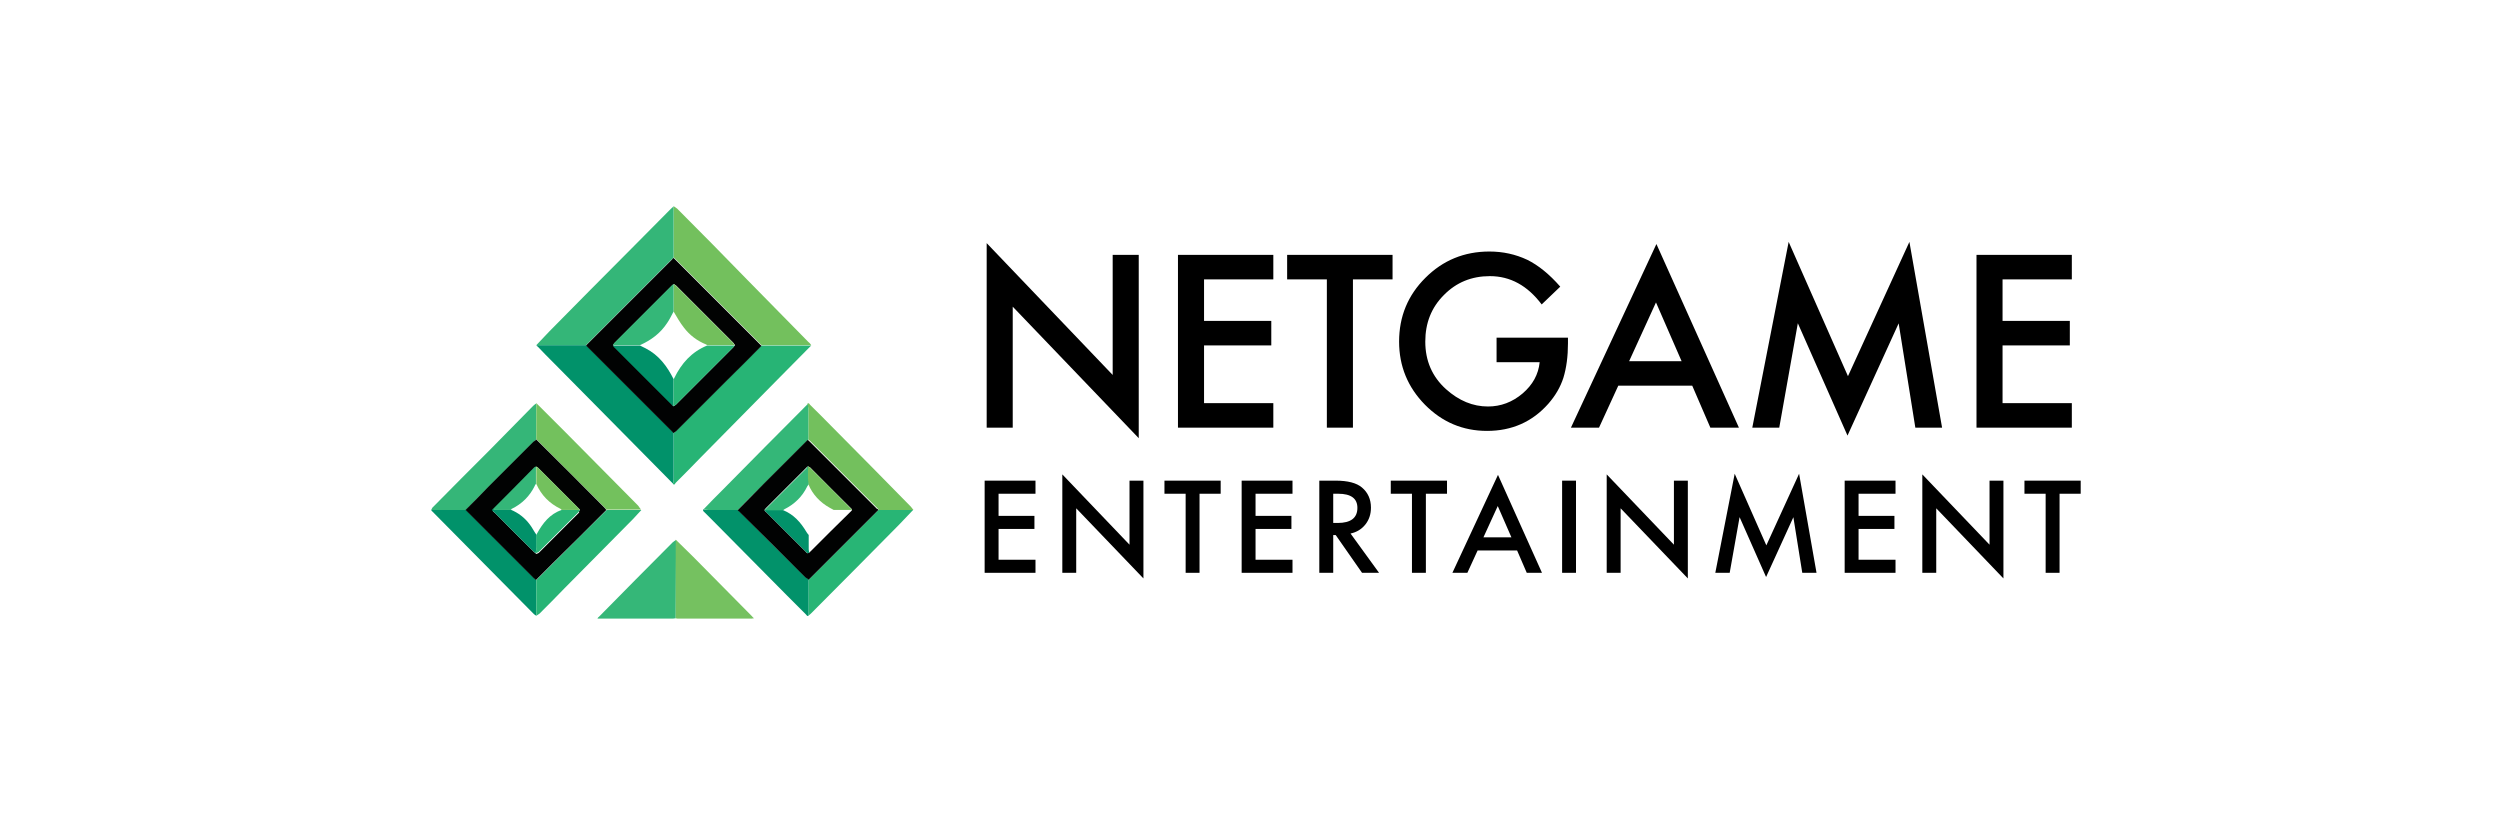<svg width="97" height="32" viewBox="0 0 97 32" fill="none" xmlns="http://www.w3.org/2000/svg">
<path d="M31.461 13.42C31.031 13.85 30.601 14.294 30.171 14.724C29.172 15.736 28.187 16.735 27.189 17.747C26.87 18.08 26.537 18.413 26.218 18.732C26.19 18.76 26.176 18.843 26.107 18.774C26.121 18.718 26.135 18.677 26.135 18.621C26.135 18.011 26.135 17.401 26.135 16.804C26.162 16.777 26.204 16.749 26.232 16.721C26.897 16.055 27.577 15.376 28.243 14.71C28.673 14.28 29.117 13.836 29.547 13.406C29.755 13.406 29.963 13.406 30.171 13.406C30.601 13.406 31.031 13.406 31.475 13.406C31.475 13.392 31.475 13.406 31.461 13.42Z" fill="#27B475"/>
<path d="M31.475 13.393C31.045 13.393 30.615 13.393 30.171 13.393C29.963 13.393 29.755 13.393 29.547 13.393C29.533 13.379 29.533 13.365 29.519 13.365C28.423 12.269 27.327 11.173 26.218 10.064C26.19 10.036 26.162 10.008 26.135 9.981C26.135 9.315 26.135 8.663 26.135 7.997C26.176 8.025 26.232 8.066 26.273 8.094C27.189 9.01 28.09 9.925 28.992 10.854C29.782 11.659 30.573 12.463 31.364 13.268C31.419 13.309 31.447 13.351 31.475 13.393Z" fill="#73C05D"/>
<path d="M26.135 8.011C26.135 8.677 26.135 9.328 26.135 9.994C26.107 10.022 26.093 10.05 26.065 10.063C24.956 11.173 23.846 12.283 22.736 13.392C22.098 13.392 21.46 13.392 20.808 13.392C20.975 13.212 21.155 13.032 21.322 12.851C22.376 11.783 23.43 10.715 24.498 9.647C25.011 9.134 25.51 8.621 26.024 8.108C26.065 8.066 26.107 8.038 26.135 8.011Z" fill="#34B678"/>
<path d="M20.808 13.393C21.446 13.393 22.084 13.393 22.736 13.393C22.75 13.406 22.75 13.42 22.764 13.42C23.888 14.544 25.011 15.667 26.135 16.791C26.135 17.401 26.135 18.011 26.135 18.608C26.135 18.663 26.121 18.705 26.107 18.76C25.399 18.039 24.678 17.318 23.971 16.597C23.139 15.764 22.32 14.918 21.488 14.086C21.28 13.878 21.072 13.67 20.864 13.448C20.85 13.448 20.836 13.42 20.808 13.393Z" fill="#01926A"/>
<path d="M16.731 19.787C16.744 19.759 16.758 19.731 16.772 19.703C17.521 18.941 18.27 18.192 19.019 17.443C19.574 16.874 20.129 16.319 20.684 15.75C20.725 15.709 20.767 15.681 20.808 15.653C20.808 16.125 20.808 16.583 20.808 17.054C20.781 17.082 20.739 17.11 20.711 17.137C20.129 17.72 19.532 18.316 18.95 18.899C18.659 19.19 18.367 19.482 18.076 19.787C17.632 19.787 17.174 19.787 16.731 19.787Z" fill="#35B678"/>
<path d="M31.322 15.667C31.391 15.612 31.405 15.681 31.433 15.709C31.71 15.973 31.974 16.25 32.251 16.527C33.278 17.568 34.318 18.608 35.344 19.662C35.386 19.704 35.4 19.745 35.441 19.787C34.998 19.787 34.54 19.787 34.096 19.787C34.082 19.773 34.068 19.745 34.054 19.731C33.181 18.858 32.307 17.984 31.433 17.11C31.419 17.096 31.391 17.068 31.364 17.054C31.364 16.652 31.364 16.236 31.364 15.834C31.35 15.778 31.336 15.723 31.322 15.667Z" fill="#73C05D"/>
<path d="M31.378 23.878C31.322 23.934 31.294 23.864 31.28 23.851C31.031 23.601 30.795 23.365 30.545 23.115C29.602 22.158 28.645 21.201 27.702 20.244C27.563 20.105 27.424 19.967 27.286 19.828C27.272 19.814 27.286 19.787 27.286 19.759C27.341 19.773 27.397 19.787 27.452 19.787C27.841 19.787 28.229 19.787 28.617 19.787C28.659 19.814 28.687 19.856 28.728 19.884C29.561 20.716 30.393 21.548 31.239 22.38C31.28 22.422 31.336 22.45 31.378 22.477C31.378 22.949 31.378 23.421 31.378 23.878Z" fill="#02926A"/>
<path d="M26.218 23.989C26.176 23.989 26.135 24.003 26.107 24.003C25.15 24.003 24.193 24.003 23.236 24.003C23.222 24.003 23.208 24.003 23.18 24.003C23.194 23.975 23.208 23.948 23.236 23.934C24.193 22.963 25.136 22.006 26.093 21.049C26.135 21.007 26.19 20.979 26.232 20.952C26.232 21.964 26.218 22.977 26.218 23.989Z" fill="#35B778"/>
<path d="M16.731 19.787C17.174 19.787 17.632 19.787 18.076 19.787C18.95 20.66 19.837 21.548 20.711 22.422C20.739 22.45 20.781 22.477 20.808 22.505C20.808 22.963 20.808 23.434 20.808 23.892C20.767 23.864 20.739 23.851 20.711 23.823C19.394 22.491 18.09 21.174 16.772 19.842C16.744 19.828 16.744 19.8 16.731 19.787Z" fill="#01926A"/>
<path d="M20.808 23.892C20.808 23.434 20.808 22.963 20.808 22.505C21.03 22.283 21.238 22.075 21.46 21.853C22.154 21.16 22.847 20.466 23.541 19.787C23.985 19.787 24.442 19.787 24.886 19.787C24.775 19.898 24.678 20.022 24.567 20.133C23.68 21.035 22.792 21.923 21.904 22.824C21.585 23.157 21.252 23.49 20.933 23.809C20.892 23.837 20.85 23.864 20.808 23.892Z" fill="#27B475"/>
<path d="M26.218 23.989C26.218 22.977 26.218 21.951 26.218 20.938C26.44 21.16 26.675 21.382 26.897 21.604C27.66 22.367 28.409 23.143 29.172 23.906C29.2 23.934 29.214 23.962 29.255 23.989C29.214 23.989 29.186 24.003 29.158 24.003C28.215 24.003 27.272 24.003 26.329 24.003C26.301 24.003 26.259 24.003 26.218 23.989Z" fill="#75C160"/>
<path d="M24.872 19.773C24.428 19.773 23.971 19.773 23.527 19.773C23.499 19.745 23.485 19.718 23.458 19.69C22.57 18.802 21.682 17.928 20.808 17.041C20.808 16.569 20.808 16.111 20.808 15.64C21.197 16.028 21.585 16.416 21.96 16.791C22.889 17.734 23.832 18.677 24.761 19.62C24.803 19.69 24.845 19.731 24.872 19.773Z" fill="#73C15D"/>
<path d="M28.631 19.787C28.243 19.787 27.855 19.787 27.466 19.787C27.411 19.787 27.355 19.773 27.3 19.759C27.535 19.509 27.785 19.26 28.021 19.024C29.117 17.914 30.226 16.791 31.336 15.681C31.35 15.737 31.364 15.778 31.364 15.834C31.364 16.236 31.364 16.652 31.364 17.054C30.781 17.637 30.199 18.206 29.63 18.788C29.283 19.121 28.95 19.454 28.631 19.787Z" fill="#34B778"/>
<path d="M31.378 23.878C31.378 23.421 31.378 22.949 31.378 22.491C32.279 21.59 33.181 20.688 34.082 19.787C34.526 19.787 34.984 19.787 35.428 19.787C35.247 19.981 35.067 20.161 34.887 20.355C33.749 21.506 32.612 22.658 31.461 23.809C31.447 23.823 31.405 23.851 31.378 23.878Z" fill="#28B575"/>
<path d="M31.461 13.42C31.461 13.406 31.461 13.393 31.461 13.393C31.475 13.393 31.475 13.406 31.461 13.42Z" fill="#73C05D"/>
<path d="M26.135 16.805C25.011 15.681 23.888 14.558 22.764 13.434C22.75 13.42 22.75 13.406 22.736 13.406C23.846 12.297 24.956 11.187 26.065 10.078C26.093 10.05 26.107 10.022 26.135 10.008C26.162 10.036 26.19 10.064 26.218 10.091C27.314 11.187 28.409 12.283 29.519 13.393C29.533 13.406 29.533 13.42 29.547 13.42C29.117 13.85 28.687 14.294 28.243 14.724C27.577 15.39 26.897 16.07 26.232 16.735C26.204 16.749 26.176 16.777 26.135 16.805ZM26.135 15.764C26.162 15.737 26.204 15.723 26.232 15.695C26.967 14.96 27.716 14.211 28.451 13.476C28.479 13.448 28.492 13.42 28.52 13.393C28.492 13.365 28.479 13.323 28.451 13.296C27.716 12.56 26.981 11.825 26.245 11.09C26.218 11.062 26.176 11.049 26.148 11.021C26.135 11.035 26.107 11.049 26.093 11.062C25.344 11.811 24.595 12.56 23.846 13.309C23.818 13.337 23.804 13.365 23.791 13.393C23.804 13.42 23.818 13.434 23.846 13.462C24.595 14.211 25.344 14.96 26.093 15.709C26.093 15.737 26.121 15.751 26.135 15.764Z" fill="#010202"/>
<path d="M20.808 17.054C21.696 17.942 22.584 18.816 23.458 19.703C23.485 19.731 23.499 19.759 23.527 19.787C22.833 20.48 22.14 21.174 21.446 21.853C21.224 22.075 21.017 22.283 20.794 22.505C20.767 22.477 20.725 22.45 20.697 22.422C19.824 21.548 18.936 20.66 18.062 19.787C18.353 19.495 18.645 19.204 18.936 18.899C19.518 18.316 20.115 17.72 20.697 17.137C20.739 17.11 20.781 17.082 20.808 17.054ZM22.501 19.787C22.487 19.773 22.487 19.745 22.473 19.745C21.946 19.218 21.405 18.677 20.878 18.15C20.864 18.136 20.836 18.122 20.822 18.108C20.794 18.122 20.767 18.122 20.753 18.15C20.212 18.691 19.671 19.232 19.144 19.773C19.088 19.842 19.172 19.87 19.2 19.898C19.699 20.397 20.198 20.91 20.711 21.409C20.739 21.437 20.781 21.465 20.808 21.493C20.85 21.479 20.892 21.465 20.919 21.437C21.433 20.924 21.946 20.411 22.473 19.884C22.459 19.842 22.473 19.814 22.501 19.787Z" fill="#010202"/>
<path d="M34.082 19.787C33.181 20.689 32.279 21.59 31.378 22.492C31.336 22.464 31.28 22.422 31.239 22.395C30.407 21.562 29.574 20.73 28.728 19.898C28.701 19.87 28.659 19.828 28.617 19.801C28.95 19.468 29.269 19.135 29.602 18.802C30.185 18.22 30.753 17.651 31.336 17.068C31.364 17.082 31.378 17.096 31.405 17.124C32.279 17.998 33.153 18.872 34.027 19.745C34.054 19.745 34.068 19.759 34.082 19.787ZM31.35 18.095C31.336 18.109 31.308 18.122 31.294 18.136C30.767 18.663 30.24 19.191 29.713 19.718C29.699 19.731 29.685 19.759 29.658 19.787C29.672 19.815 29.685 19.842 29.713 19.856C30.226 20.369 30.753 20.896 31.267 21.41C31.294 21.438 31.308 21.465 31.336 21.465C31.35 21.465 31.378 21.451 31.405 21.438C31.946 20.896 32.487 20.356 33.042 19.815C33.056 19.801 33.056 19.787 33.056 19.773C33.042 19.759 33.042 19.731 33.028 19.731C32.501 19.204 31.96 18.677 31.433 18.136C31.405 18.122 31.378 18.109 31.35 18.095Z" fill="#010202"/>
<path d="M26.135 11.021C26.176 11.048 26.204 11.062 26.232 11.09C26.967 11.825 27.702 12.56 28.437 13.295C28.465 13.323 28.479 13.365 28.506 13.392C28.146 13.392 27.799 13.392 27.438 13.392C27.424 13.378 27.411 13.378 27.397 13.365C27.05 13.226 26.759 13.004 26.537 12.713C26.384 12.518 26.259 12.297 26.135 12.088C26.135 11.742 26.135 11.381 26.135 11.021Z" fill="#72BF5C"/>
<path d="M26.135 15.764C26.121 15.75 26.093 15.736 26.079 15.723C25.33 14.974 24.581 14.225 23.832 13.476C23.818 13.462 23.791 13.434 23.777 13.406C24.123 13.406 24.484 13.406 24.831 13.406C24.9 13.448 24.983 13.476 25.053 13.517C25.566 13.781 25.885 14.211 26.135 14.71C26.135 15.057 26.135 15.404 26.135 15.764Z" fill="#019169"/>
<path d="M24.831 13.392C24.484 13.392 24.123 13.392 23.777 13.392C23.791 13.365 23.818 13.337 23.832 13.309C24.581 12.56 25.33 11.811 26.079 11.062C26.093 11.048 26.121 11.034 26.135 11.021C26.135 11.381 26.135 11.728 26.135 12.088C26.051 12.241 25.982 12.394 25.885 12.532C25.621 12.935 25.261 13.198 24.831 13.392Z" fill="#34B778"/>
<path d="M26.135 15.764C26.135 15.417 26.135 15.057 26.135 14.71C26.148 14.696 26.162 14.682 26.162 14.668C26.44 14.1 26.828 13.656 27.438 13.406C27.799 13.406 28.146 13.406 28.506 13.406C28.479 13.434 28.465 13.462 28.437 13.489C27.702 14.225 26.953 14.974 26.218 15.709C26.204 15.723 26.176 15.736 26.135 15.764Z" fill="#28B575"/>
<path d="M20.781 21.465C20.753 21.437 20.711 21.41 20.684 21.382C20.184 20.883 19.671 20.383 19.172 19.87C19.144 19.842 19.061 19.828 19.116 19.745C19.158 19.759 19.2 19.773 19.255 19.773C19.435 19.773 19.63 19.773 19.81 19.773C20.115 19.898 20.365 20.092 20.559 20.355C20.656 20.48 20.725 20.633 20.822 20.758C20.822 20.924 20.822 21.077 20.822 21.243C20.808 21.326 20.795 21.396 20.781 21.465Z" fill="#019169"/>
<path d="M19.81 19.786C19.63 19.786 19.435 19.786 19.255 19.786C19.213 19.786 19.172 19.773 19.116 19.759C19.657 19.218 20.198 18.677 20.725 18.136C20.739 18.122 20.781 18.108 20.795 18.094C20.795 18.316 20.795 18.552 20.795 18.774C20.781 18.802 20.753 18.816 20.753 18.843C20.559 19.245 20.254 19.551 19.851 19.745C19.851 19.759 19.824 19.773 19.81 19.786Z" fill="#34B678"/>
<path d="M20.781 21.465C20.795 21.396 20.808 21.326 20.808 21.257C20.808 21.09 20.808 20.938 20.808 20.771C20.822 20.744 20.822 20.73 20.836 20.702C21.058 20.3 21.335 19.939 21.793 19.787C22.029 19.787 22.265 19.787 22.501 19.787C22.487 19.814 22.459 19.842 22.445 19.87C21.932 20.383 21.419 20.896 20.892 21.423C20.864 21.437 20.822 21.451 20.781 21.465Z" fill="#28B575"/>
<path d="M22.501 19.786C22.265 19.786 22.029 19.786 21.793 19.786C21.779 19.773 21.765 19.759 21.752 19.745C21.322 19.537 21.003 19.218 20.808 18.774C20.808 18.552 20.808 18.316 20.808 18.094C20.822 18.108 20.85 18.122 20.864 18.136C21.391 18.663 21.932 19.204 22.459 19.731C22.473 19.745 22.487 19.773 22.501 19.786Z" fill="#73C15D"/>
<path d="M31.405 21.437C31.378 21.451 31.35 21.465 31.336 21.465C31.308 21.451 31.294 21.423 31.267 21.409C30.753 20.896 30.226 20.369 29.713 19.856C29.699 19.842 29.685 19.814 29.658 19.787C29.893 19.787 30.129 19.787 30.365 19.787C30.795 19.953 31.072 20.272 31.294 20.647C31.322 20.688 31.35 20.73 31.378 20.758C31.378 20.938 31.378 21.132 31.378 21.312C31.378 21.368 31.391 21.409 31.405 21.437Z" fill="#02926A"/>
<path d="M31.35 18.094C31.378 18.108 31.405 18.122 31.433 18.15C31.96 18.677 32.501 19.204 33.028 19.745C33.042 19.759 33.042 19.773 33.056 19.786C32.82 19.786 32.584 19.786 32.348 19.786C32.293 19.759 32.251 19.731 32.196 19.703C31.821 19.495 31.53 19.19 31.364 18.788C31.35 18.718 31.336 18.649 31.336 18.566C31.35 18.399 31.35 18.247 31.35 18.094Z" fill="#72BF5C"/>
<path d="M31.35 18.094C31.35 18.247 31.35 18.413 31.35 18.566C31.35 18.635 31.364 18.704 31.378 18.788C31.364 18.816 31.336 18.843 31.322 18.871C31.128 19.273 30.823 19.564 30.434 19.759C30.421 19.773 30.393 19.786 30.379 19.8C30.143 19.8 29.907 19.8 29.672 19.8C29.685 19.773 29.699 19.745 29.727 19.731C30.254 19.204 30.781 18.677 31.308 18.15C31.308 18.122 31.322 18.108 31.35 18.094Z" fill="#34B778"/>
<path d="M38.283 16.593V9.433L43.172 14.548V9.889H44.183V17.001L39.294 11.899V16.593H38.283Z" fill="black"/>
<path d="M49.405 10.84H46.717V12.451H49.326V13.402H46.717V15.642H49.405V16.593H45.705V9.889H49.405V10.84Z" fill="black"/>
<path d="M52.494 10.84V16.593H51.482V10.84H49.941V9.889H54.031V10.84H52.494Z" fill="black"/>
<path d="M58.067 13.102H60.837V13.323C60.837 13.827 60.778 14.273 60.659 14.661C60.543 15.02 60.348 15.355 60.073 15.668C59.451 16.369 58.659 16.719 57.698 16.719C56.76 16.719 55.957 16.38 55.288 15.703C54.62 15.023 54.285 14.206 54.285 13.254C54.285 12.281 54.625 11.456 55.306 10.779C55.986 10.099 56.814 9.759 57.789 9.759C58.313 9.759 58.802 9.866 59.257 10.08C59.691 10.294 60.118 10.642 60.538 11.122L59.817 11.812C59.267 11.08 58.597 10.714 57.806 10.714C57.097 10.714 56.502 10.959 56.022 11.448C55.541 11.928 55.301 12.53 55.301 13.254C55.301 14.001 55.569 14.616 56.104 15.099C56.605 15.548 57.148 15.772 57.733 15.772C58.23 15.772 58.678 15.604 59.074 15.269C59.471 14.93 59.692 14.525 59.739 14.053H58.067V13.102Z" fill="black"/>
<path d="M65.659 14.965H62.789L62.042 16.593H60.952L64.269 9.468L67.47 16.593H66.362L65.659 14.965ZM65.246 14.014L64.252 11.734L63.21 14.014H65.246Z" fill="black"/>
<path d="M67.989 16.593L69.4 9.385L71.701 14.596L74.085 9.385L75.353 16.593H74.315L73.668 12.546L71.683 16.901L69.756 12.542L69.035 16.593H67.989Z" fill="black"/>
<path d="M80.387 10.84H77.699V12.451H80.309V13.402H77.699V15.642H80.387V16.593H76.688V9.889H80.387V10.84Z" fill="black"/>
<path d="M40.177 19.157H38.744V20.016H40.136V20.523H38.744V21.718H40.177V22.225H38.204V18.649H40.177V19.157Z" fill="black"/>
<path d="M41.218 22.225V18.406L43.825 21.134V18.649H44.365V22.443L41.757 19.722V22.225H41.218Z" fill="black"/>
<path d="M46.542 19.157V22.225H46.003V19.157H45.181V18.649H47.362V19.157H46.542Z" fill="black"/>
<path d="M50.149 19.157H48.715V20.016H50.107V20.523H48.715V21.718H50.149V22.225H48.176V18.649H50.149V19.157Z" fill="black"/>
<path d="M52.401 20.701L53.507 22.225H52.847L51.826 20.761H51.729V22.225H51.189V18.649H51.822C52.294 18.649 52.635 18.738 52.845 18.916C53.077 19.113 53.193 19.374 53.193 19.698C53.193 19.952 53.12 20.169 52.975 20.352C52.83 20.534 52.638 20.65 52.401 20.701ZM51.729 20.291H51.9C52.411 20.291 52.667 20.096 52.667 19.705C52.667 19.34 52.418 19.157 51.921 19.157H51.729V20.291Z" fill="black"/>
<path d="M55.324 19.157V22.225H54.784V19.157H53.962V18.649H56.144V19.157H55.324Z" fill="black"/>
<path d="M58.863 21.357H57.332L56.934 22.225H56.353L58.122 18.425L59.829 22.225H59.238L58.863 21.357ZM58.643 20.849L58.113 19.634L57.557 20.849H58.643Z" fill="black"/>
<path d="M61.149 18.649V22.225H60.61V18.649H61.149Z" fill="black"/>
<path d="M62.34 22.225V18.406L64.948 21.134V18.649H65.488V22.443L62.88 19.722V22.225H62.34Z" fill="black"/>
<path d="M66.554 22.225L67.306 18.381L68.534 21.16L69.805 18.381L70.481 22.225H69.928L69.583 20.067L68.524 22.389L67.496 20.064L67.112 22.225H66.554Z" fill="black"/>
<path d="M73.546 19.157H72.112V20.016H73.504V20.523H72.112V21.718H73.546V22.225H71.573V18.649H73.546V19.157Z" fill="black"/>
<path d="M74.586 22.225V18.406L77.194 21.134V18.649H77.733V22.443L75.126 19.722V22.225H74.586Z" fill="black"/>
<path d="M79.911 19.157V22.225H79.371V19.157H78.549V18.649H80.731V19.157H79.911Z" fill="black"/>
</svg>
